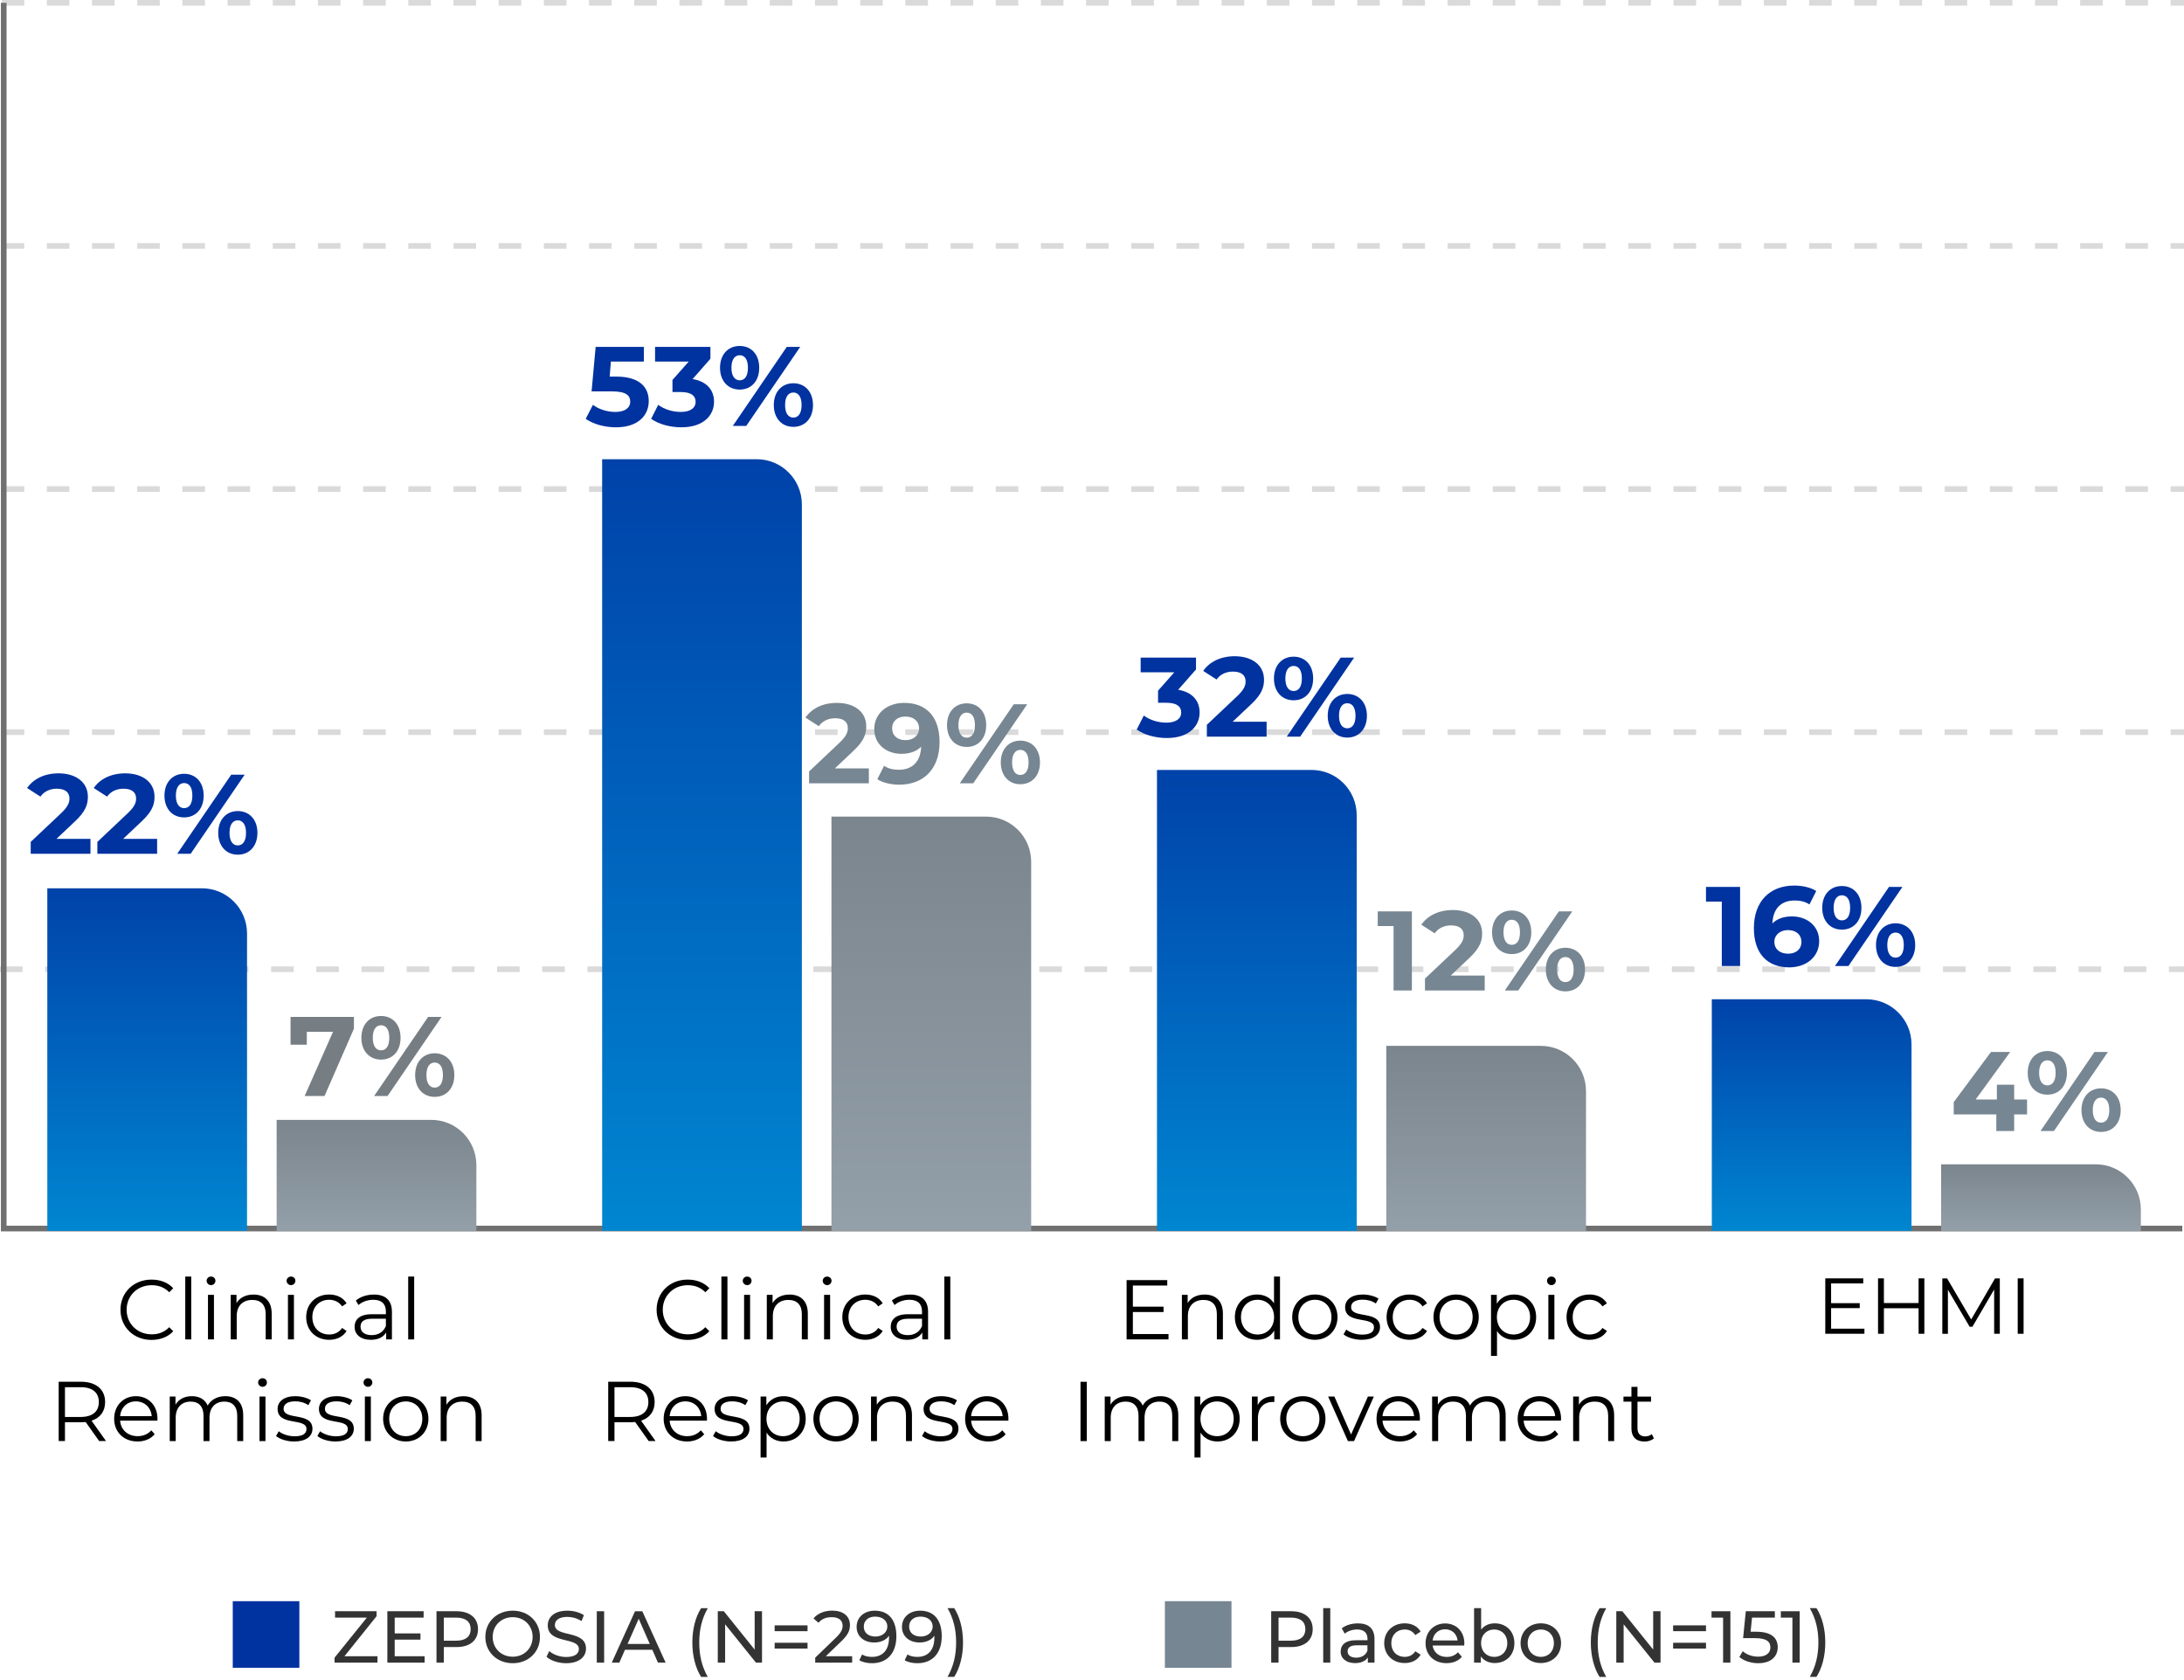 <?xml version="1.0" encoding="iso-8859-1"?>
<!-- Generator: Adobe Illustrator 25.4.1, SVG Export Plug-In . SVG Version: 6.00 Build 0)  -->
<svg version="1.1" id="Layer_1" xmlns="http://www.w3.org/2000/svg" xmlns:xlink="http://www.w3.org/1999/xlink" x="0px" y="0px"
	 viewBox="0 0 386.67 297.35" style="enable-background:new 0 0 386.67 297.35;" xml:space="preserve">
<style type="text/css">
	.st0{opacity:0.255;fill:none;stroke:#707070;stroke-dasharray:4;enable-background:new    ;}
	.st1{fill:none;stroke:#707070;}
	.st2{fill:url(#Rectangle_10790_00000137108877710451602960000015026042251473520003_);}
	.st3{enable-background:new    ;}
	.st4{fill:#0032A0;}
	.st5{fill:url(#Rectangle_10790-2_00000130631461221580687080000008178480647995123642_);}
	.st6{fill:url(#Rectangle_10790-3_00000010275813855176634620000000471242412523135388_);}
	.st7{fill:url(#Rectangle_10790-4_00000127041444429195632940000005844896527052506033_);}
	.st8{fill:url(#Rectangle_10790-5_00000139252714346366717430000001650164015564915356_);}
	.st9{fill:#767E84;}
	.st10{fill:url(#Rectangle_10790-6_00000176721306771650638660000007435943464885994657_);}
	.st11{fill:#768692;}
	.st12{fill:url(#Rectangle_10790-7_00000099648654899305153920000008366141952362037413_);}
	.st13{fill:url(#Rectangle_10790-8_00000051379874453735039830000001906355700946032022_);}
	.st14{fill:#333333;}
</style>
<g id="Group_69682" transform="translate(-174.656 -233.653)">
	<g id="TNFi_Naive_week10_mobile" transform="translate(174.656 234.153)">
		<g id="Group_45933">
			<g id="Chart_BG">
				<line id="Line_168" class="st0" x1="0" y1="171.1" x2="386.67" y2="171.1"/>
				<line id="Line_169" class="st0" x1="0.29" y1="129.12" x2="386.67" y2="129.12"/>
				<line id="Line_170" class="st0" x1="0.29" y1="86.08" x2="386.67" y2="86.08"/>
				<line id="Line_171" class="st0" x1="0.29" y1="43.04" x2="386.67" y2="43.04"/>
				<line id="Line_172" class="st0" x1="0.29" y1="0" x2="386.67" y2="0"/>
				<path id="Path_41111" class="st1" d="M0.66,0v217h385.71"/>
			</g>
			<g id="Thin_Bar_Blue" transform="translate(4.447 131.652)">
				
					<linearGradient id="Rectangle_10790_00000129902396370357252440000001544297874662987444_" gradientUnits="userSpaceOnUse" x1="-748.286" y1="551.418" x2="-748.286" y2="550.167" gradientTransform="matrix(35.363 0 0 -60.65 26483.246 33468.59)">
					<stop  offset="0" style="stop-color:#0042A9"/>
					<stop  offset="1" style="stop-color:#0097DB"/>
				</linearGradient>
				<path id="Rectangle_10790" style="fill:url(#Rectangle_10790_00000129902396370357252440000001544297874662987444_);" d="
					M3.93,25.11h27.36c4.42,0,8,3.58,8,8v52.65l0,0H3.93l0,0V25.11L3.93,25.11z"/>
				<g class="st3">
					<path class="st4" d="M11.57,16.36V19H0.99v-2.1l5.4-5.1c1.24-1.18,1.46-1.9,1.46-2.58c0-1.1-0.76-1.74-2.24-1.74
						c-1.2,0-2.22,0.46-2.9,1.4L0.35,7.36c1.08-1.58,3.04-2.6,5.56-2.6c3.12,0,5.2,1.6,5.2,4.14c0,1.36-0.38,2.6-2.34,4.42
						l-3.22,3.04H11.57z"/>
					<path class="st4" d="M23.37,16.36V19H12.79v-2.1l5.4-5.1c1.24-1.18,1.46-1.9,1.46-2.58c0-1.1-0.76-1.74-2.24-1.74
						c-1.2,0-2.22,0.46-2.9,1.4l-2.36-1.52c1.08-1.58,3.04-2.6,5.56-2.6c3.12,0,5.2,1.6,5.2,4.14c0,1.36-0.38,2.6-2.34,4.42
						l-3.22,3.04H23.37z"/>
					<path class="st4" d="M24.67,8.7c0-2.36,1.44-3.86,3.48-3.86s3.46,1.48,3.46,3.86c0,2.38-1.42,3.86-3.46,3.86
						S24.67,11.06,24.67,8.7z M29.61,8.7c0-1.5-0.58-2.22-1.46-2.22c-0.86,0-1.46,0.74-1.46,2.22c0,1.48,0.6,2.22,1.46,2.22
						C29.03,10.92,29.61,10.2,29.61,8.7z M36.49,5h2.38l-9.56,14h-2.38L36.49,5z M34.19,15.3c0-2.36,1.44-3.86,3.46-3.86
						c2.04,0,3.48,1.5,3.48,3.86c0,2.36-1.44,3.86-3.48,3.86C35.63,19.16,34.19,17.66,34.19,15.3z M39.11,15.3
						c0-1.48-0.58-2.22-1.46-2.22c-0.86,0-1.46,0.72-1.46,2.22c0,1.5,0.6,2.22,1.46,2.22C38.53,17.52,39.11,16.78,39.11,15.3z"/>
				</g>
			</g>
			<g id="Thin_Bar_Blue-2" transform="translate(200.909 110.919)">
				
					<linearGradient id="Rectangle_10790-2_00000034799957061033549060000004197502442151616165_" gradientUnits="userSpaceOnUse" x1="-944.748" y1="573.802" x2="-944.748" y2="572.551" gradientTransform="matrix(35.363 0 0 -81.606 33430.73 46850.566)">
					<stop  offset="0" style="stop-color:#0042A9"/>
					<stop  offset="1" style="stop-color:#0097DB"/>
				</linearGradient>
				<path id="Rectangle_10790-2" style="fill:url(#Rectangle_10790-2_00000034799957061033549060000004197502442151616165_);" d="
					M3.93,24.89h27.36c4.42,0,8,3.58,8,8v73.61l0,0H3.93l0,0V24.89L3.93,24.89z"/>
				<g class="st3">
					<path class="st4" d="M11.48,14.72c0,2.36-1.82,4.52-5.8,4.52c-1.96,0-3.98-0.54-5.34-1.5l1.26-2.48c1.06,0.8,2.54,1.26,4,1.26
						c1.62,0,2.62-0.66,2.62-1.8C8.22,13.66,7.44,13,5.6,13H4.12v-2.14L7,7.6H1.04V5h9.8v2.1l-3.16,3.6
						C10.2,11.1,11.48,12.66,11.48,14.72z"/>
					<path class="st4" d="M23.34,16.36V19H12.76v-2.1l5.4-5.1c1.24-1.18,1.46-1.9,1.46-2.58c0-1.1-0.76-1.74-2.24-1.74
						c-1.2,0-2.22,0.46-2.9,1.4l-2.36-1.52c1.08-1.58,3.04-2.6,5.56-2.6c3.12,0,5.2,1.6,5.2,4.14c0,1.36-0.38,2.6-2.34,4.42
						l-3.22,3.04H23.34z"/>
					<path class="st4" d="M24.64,8.7c0-2.36,1.44-3.86,3.48-3.86c2.04,0,3.46,1.48,3.46,3.86c0,2.38-1.42,3.86-3.46,3.86
						C26.08,12.56,24.64,11.06,24.64,8.7z M29.58,8.7c0-1.5-0.58-2.22-1.46-2.22c-0.86,0-1.46,0.74-1.46,2.22
						c0,1.48,0.6,2.22,1.46,2.22C29,10.92,29.58,10.2,29.58,8.7z M36.46,5h2.38l-9.56,14H26.9L36.46,5z M34.16,15.3
						c0-2.36,1.44-3.86,3.46-3.86c2.04,0,3.48,1.5,3.48,3.86c0,2.36-1.44,3.86-3.48,3.86C35.6,19.16,34.16,17.66,34.16,15.3z
						 M39.08,15.3c0-1.48-0.58-2.22-1.46-2.22c-0.86,0-1.46,0.72-1.46,2.22c0,1.5,0.6,2.22,1.46,2.22
						C38.5,17.52,39.08,16.78,39.08,15.3z"/>
				</g>
			</g>
			<g id="Thin_Bar_Blue-3" transform="translate(301.759 151.521)">
				
					<linearGradient id="Rectangle_10790-3_00000075853993108488168870000005875094246961160848_" gradientUnits="userSpaceOnUse" x1="-1045.598" y1="528.467" x2="-1045.598" y2="527.216" gradientTransform="matrix(35.363 0 0 -41 36994.469 21692.023)">
					<stop  offset="0" style="stop-color:#0042A9"/>
					<stop  offset="1" style="stop-color:#0097DB"/>
				</linearGradient>
				<path id="Rectangle_10790-3" style="fill:url(#Rectangle_10790-3_00000075853993108488168870000005875094246961160848_);" d="
					M1.31,24.89h27.36c4.42,0,8,3.58,8,8v33l0,0H1.31l0,0V24.89L1.31,24.89z"/>
				<g class="st3">
					<path class="st4" d="M6.32,5v14H3.08V7.6h-2.8V5H6.32z"/>
					<path class="st4" d="M20.32,14.58c0,2.86-2.34,4.66-5.3,4.66c-3.86,0-6.26-2.42-6.26-6.94c0-4.84,2.92-7.54,7.14-7.54
						c1.48,0,2.92,0.34,3.9,0.96L18.6,8.1c-0.78-0.52-1.68-0.7-2.62-0.7c-2.34,0-3.84,1.38-3.94,4.06c0.82-0.82,2-1.24,3.46-1.24
						C18.2,10.22,20.32,11.94,20.32,14.58z M17.18,14.74c0-1.28-0.94-2.1-2.38-2.1c-1.42,0-2.42,0.88-2.42,2.1
						c0,1.2,0.9,2.08,2.46,2.08C16.22,16.82,17.18,16.02,17.18,14.74z"/>
					<path class="st4" d="M20.86,8.7c0-2.36,1.44-3.86,3.48-3.86c2.04,0,3.46,1.48,3.46,3.86s-1.42,3.86-3.46,3.86
						C22.3,12.56,20.86,11.06,20.86,8.7z M25.8,8.7c0-1.5-0.58-2.22-1.46-2.22c-0.86,0-1.46,0.74-1.46,2.22s0.6,2.22,1.46,2.22
						C25.22,10.92,25.8,10.2,25.8,8.7z M32.68,5h2.38L25.5,19h-2.38L32.68,5z M30.38,15.3c0-2.36,1.44-3.86,3.46-3.86
						c2.04,0,3.48,1.5,3.48,3.86s-1.44,3.86-3.48,3.86C31.82,19.16,30.38,17.66,30.38,15.3z M35.3,15.3c0-1.48-0.58-2.22-1.46-2.22
						c-0.86,0-1.46,0.72-1.46,2.22s0.6,2.22,1.46,2.22C34.72,17.52,35.3,16.78,35.3,15.3z"/>
				</g>
			</g>
			<g id="Thin_Bar_Blue-4" transform="translate(103.988 55.91)">
				
					<linearGradient id="Rectangle_10790-4_00000059993469487448681400000013587937767669025161_" gradientUnits="userSpaceOnUse" x1="-847.827" y1="630.735" x2="-847.827" y2="629.484" gradientTransform="matrix(35.363 0 0 -136.615 30002.004 86192.789)">
					<stop  offset="0" style="stop-color:#0042A9"/>
					<stop  offset="1" style="stop-color:#0097DB"/>
				</linearGradient>
				<path id="Rectangle_10790-4" style="fill:url(#Rectangle_10790-4_00000059993469487448681400000013587937767669025161_);" d="
					M2.62,24.89h27.36c4.42,0,8,3.58,8,8V161.5l0,0H2.62l0,0V24.89L2.62,24.89z"/>
				<g class="st3">
					<path class="st4" d="M10.87,14.6c0,2.48-1.82,4.64-5.82,4.64c-1.94,0-3.98-0.54-5.34-1.5l1.28-2.48
						c1.06,0.8,2.52,1.26,3.98,1.26c1.62,0,2.62-0.68,2.62-1.82c0-1.1-0.72-1.82-3.26-1.82H0.75L1.47,5h8.54v2.6H4.17l-0.22,2.66
						h1.14C9.23,10.26,10.87,12.12,10.87,14.6z"/>
					<path class="st4" d="M22.43,14.72c0,2.36-1.82,4.52-5.8,4.52c-1.96,0-3.98-0.54-5.34-1.5l1.26-2.48c1.06,0.8,2.54,1.26,4,1.26
						c1.62,0,2.62-0.66,2.62-1.8c0-1.06-0.78-1.72-2.62-1.72h-1.48v-2.14l2.88-3.26h-5.96V5h9.8v2.1l-3.16,3.6
						C21.15,11.1,22.43,12.66,22.43,14.72z"/>
					<path class="st4" d="M23.49,8.7c0-2.36,1.44-3.86,3.48-3.86s3.46,1.48,3.46,3.86c0,2.38-1.42,3.86-3.46,3.86
						S23.49,11.06,23.49,8.7z M28.43,8.7c0-1.5-0.58-2.22-1.46-2.22c-0.86,0-1.46,0.74-1.46,2.22c0,1.48,0.6,2.22,1.46,2.22
						C27.85,10.92,28.43,10.2,28.43,8.7z M35.31,5h2.38l-9.56,14h-2.38L35.31,5z M33.01,15.3c0-2.36,1.44-3.86,3.46-3.86
						c2.04,0,3.48,1.5,3.48,3.86c0,2.36-1.44,3.86-3.48,3.86C34.45,19.16,33.01,17.66,33.01,15.3z M37.93,15.3
						c0-1.48-0.58-2.22-1.46-2.22c-0.86,0-1.46,0.72-1.46,2.22c0,1.5,0.6,2.22,1.46,2.22C37.35,17.52,37.93,16.78,37.93,15.3z"/>
				</g>
			</g>
			<g id="Thin_Gray_Blue" transform="translate(48.979 174.531)">
				
					<linearGradient id="Rectangle_10790-5_00000152959530735806329180000013930600385739411847_" gradientUnits="userSpaceOnUse" x1="-792.818" y1="495.118" x2="-792.818" y2="494.118" gradientTransform="matrix(35.363 0 0 -19.646 28054.102 9750.314)">
					<stop  offset="0" style="stop-color:#7B858D"/>
					<stop  offset="1" style="stop-color:#939FA9"/>
				</linearGradient>
				<path id="Rectangle_10790-5" style="fill:url(#Rectangle_10790-5_00000152959530735806329180000013930600385739411847_);" d="
					M0,23.23h27.36c4.42,0,8,3.58,8,8v11.65l0,0H0l0,0V23.23L0,23.23z"/>
				<g class="st3">
					<path class="st9" d="M13.68,5v2.1L8.48,19H4.96L9.98,7.64H5.34v2.28H2.46V5H13.68z"/>
					<path class="st9" d="M15,8.7c0-2.36,1.44-3.86,3.48-3.86s3.46,1.48,3.46,3.86c0,2.38-1.42,3.86-3.46,3.86S15,11.06,15,8.7z
						 M19.94,8.7c0-1.5-0.58-2.22-1.46-2.22c-0.86,0-1.46,0.74-1.46,2.22c0,1.48,0.6,2.22,1.46,2.22
						C19.36,10.92,19.94,10.2,19.94,8.7z M26.82,5h2.38l-9.56,14h-2.38L26.82,5z M24.52,15.3c0-2.36,1.44-3.86,3.46-3.86
						c2.04,0,3.48,1.5,3.48,3.86c0,2.36-1.44,3.86-3.48,3.86C25.96,19.16,24.52,17.66,24.52,15.3z M29.44,15.3
						c0-1.48-0.58-2.22-1.46-2.22c-0.86,0-1.46,0.72-1.46,2.22c0,1.5,0.6,2.22,1.46,2.22C28.86,17.52,29.44,16.78,29.44,15.3z"/>
				</g>
			</g>
			<g id="Thin_Gray_Blue-2" transform="translate(243.476 155.852)">
				
					<linearGradient id="Rectangle_10790-6_00000127026259763337124970000003742375453519860362_" gradientUnits="userSpaceOnUse" x1="-987.315" y1="521.737" x2="-987.315" y2="520.737" gradientTransform="matrix(35.363 0 0 -32.744 34934.062 17112.584)">
					<stop  offset="0" style="stop-color:#7B858D"/>
					<stop  offset="1" style="stop-color:#939FA9"/>
				</linearGradient>
				<path id="Rectangle_10790-6" style="fill:url(#Rectangle_10790-6_00000127026259763337124970000003742375453519860362_);" d="
					M1.96,28.81h27.36c4.42,0,8,3.58,8,8v24.74l0,0H1.96l0,0V28.81L1.96,28.81z"/>
				<g class="st3">
					<path class="st11" d="M6.49,5v14H3.25V7.6h-2.8V5H6.49z"/>
					<path class="st11" d="M19.39,16.36V19H8.81v-2.1l5.4-5.1c1.24-1.18,1.46-1.9,1.46-2.58c0-1.1-0.76-1.74-2.24-1.74
						c-1.2,0-2.22,0.46-2.9,1.4L8.17,7.36c1.08-1.58,3.04-2.6,5.56-2.6c3.12,0,5.2,1.6,5.2,4.14c0,1.36-0.38,2.6-2.34,4.42
						l-3.22,3.04H19.39z"/>
					<path class="st11" d="M20.69,8.7c0-2.36,1.44-3.86,3.48-3.86c2.04,0,3.46,1.48,3.46,3.86c0,2.38-1.42,3.86-3.46,3.86
						C22.13,12.56,20.69,11.06,20.69,8.7z M25.63,8.7c0-1.5-0.58-2.22-1.46-2.22c-0.86,0-1.46,0.74-1.46,2.22
						c0,1.48,0.6,2.22,1.46,2.22C25.05,10.92,25.63,10.2,25.63,8.7z M32.51,5h2.38l-9.56,14h-2.38L32.51,5z M30.21,15.3
						c0-2.36,1.44-3.86,3.46-3.86c2.04,0,3.48,1.5,3.48,3.86c0,2.36-1.44,3.86-3.48,3.86C31.65,19.16,30.21,17.66,30.21,15.3z
						 M35.13,15.3c0-1.48-0.58-2.22-1.46-2.22c-0.86,0-1.46,0.72-1.46,2.22c0,1.5,0.6,2.22,1.46,2.22
						C34.55,17.52,35.13,16.78,35.13,15.3z"/>
				</g>
			</g>
			<g id="Thin_Gray_Blue-3" transform="translate(343.671 180.737)">
				
					<linearGradient id="Rectangle_10790-7_00000068649099121922609760000003871770510724183432_" gradientUnits="userSpaceOnUse" x1="-1087.51" y1="475.678" x2="-1087.51" y2="474.678" gradientTransform="matrix(35.363 0 0 -11.788 38475.293 5632.183)">
					<stop  offset="0" style="stop-color:#7B858D"/>
					<stop  offset="1" style="stop-color:#939FA9"/>
				</linearGradient>
				<path id="Rectangle_10790-7" style="fill:url(#Rectangle_10790-7_00000068649099121922609760000003871770510724183432_);" d="
					M0,24.89h27.36c4.42,0,8,3.58,8,8v3.79l0,0H0l0,0V24.89L0,24.89z"/>
				<g class="st3">
					<path class="st11" d="M15.21,16.06h-2.28V19H9.77v-2.94H2.23v-2.18L8.83,5h3.4l-6.12,8.42h3.76V10.8h3.06v2.62h2.28V16.06z"/>
					<path class="st11" d="M15.33,8.7c0-2.36,1.44-3.86,3.48-3.86c2.04,0,3.46,1.48,3.46,3.86c0,2.38-1.42,3.86-3.46,3.86
						C16.77,12.56,15.33,11.06,15.33,8.7z M20.27,8.7c0-1.5-0.58-2.22-1.46-2.22c-0.86,0-1.46,0.74-1.46,2.22
						c0,1.48,0.6,2.22,1.46,2.22C19.69,10.92,20.27,10.2,20.27,8.7z M27.15,5h2.38l-9.56,14h-2.38L27.15,5z M24.85,15.3
						c0-2.36,1.44-3.86,3.46-3.86c2.04,0,3.48,1.5,3.48,3.86c0,2.36-1.44,3.86-3.48,3.86C26.29,19.16,24.85,17.66,24.85,15.3z
						 M29.77,15.3c0-1.48-0.58-2.22-1.46-2.22c-0.86,0-1.46,0.72-1.46,2.22c0,1.5,0.6,2.22,1.46,2.22
						C29.19,17.52,29.77,16.78,29.77,15.3z"/>
				</g>
			</g>
			<g id="Thin_Gray_Blue-4" transform="translate(142.625 119.179)">
				
					<linearGradient id="Rectangle_10790-8_00000018940071434616304220000002559446125671643016_" gradientUnits="userSpaceOnUse" x1="-886.464" y1="565.004" x2="-886.464" y2="564.004" gradientTransform="matrix(35.363 0 0 -73.346 31370.289 41465.648)">
					<stop  offset="0" style="stop-color:#7B858D"/>
					<stop  offset="1" style="stop-color:#939FA9"/>
				</linearGradient>
				<path id="Rectangle_10790-8" style="fill:url(#Rectangle_10790-8_00000018940071434616304220000002559446125671643016_);" d="
					M4.58,24.89h27.36c4.42,0,8,3.58,8,8v65.35l0,0H4.58l0,0V24.89L4.58,24.89z"/>
				<g class="st3">
					<path class="st11" d="M11.2,16.36V19H0.62v-2.1l5.4-5.1c1.24-1.18,1.46-1.9,1.46-2.58c0-1.1-0.76-1.74-2.24-1.74
						c-1.2,0-2.22,0.46-2.9,1.4l-2.36-1.52c1.08-1.58,3.04-2.6,5.56-2.6c3.12,0,5.2,1.6,5.2,4.14c0,1.36-0.38,2.6-2.34,4.42
						l-3.22,3.04H11.2z"/>
					<path class="st11" d="M23.72,11.7c0,4.84-2.9,7.54-7.14,7.54c-1.48,0-2.9-0.34-3.88-0.96l1.2-2.38c0.76,0.52,1.66,0.7,2.62,0.7
						c2.32,0,3.84-1.38,3.94-4.08c-0.82,0.82-2.02,1.26-3.48,1.26c-2.7,0-4.82-1.72-4.82-4.36c0-2.86,2.34-4.66,5.3-4.66
						C21.34,4.76,23.72,7.18,23.72,11.7z M20.1,9.26c0-1.2-0.9-2.08-2.44-2.08c-1.38,0-2.34,0.8-2.34,2.08s0.94,2.1,2.38,2.1
						C19.12,11.36,20.1,10.48,20.1,9.26z"/>
					<path class="st11" d="M25.04,8.7c0-2.36,1.44-3.86,3.48-3.86s3.46,1.48,3.46,3.86c0,2.38-1.42,3.86-3.46,3.86
						S25.04,11.06,25.04,8.7z M29.98,8.7c0-1.5-0.58-2.22-1.46-2.22c-0.86,0-1.46,0.74-1.46,2.22c0,1.48,0.6,2.22,1.46,2.22
						C29.4,10.92,29.98,10.2,29.98,8.7z M36.86,5h2.38l-9.56,14H27.3L36.86,5z M34.56,15.3c0-2.36,1.44-3.86,3.46-3.86
						c2.04,0,3.48,1.5,3.48,3.86c0,2.36-1.44,3.86-3.48,3.86C36,19.16,34.56,17.66,34.56,15.3z M39.48,15.3
						c0-1.48-0.58-2.22-1.46-2.22c-0.86,0-1.46,0.72-1.46,2.22c0,1.5,0.6,2.22,1.46,2.22C38.9,17.52,39.48,16.78,39.48,15.3z"/>
				</g>
			</g>
		</g>
		<g class="st3">
			<path d="M116.25,231.38c0-3.07,2.34-5.34,5.5-5.34c1.53,0,2.91,0.51,3.84,1.53l-0.71,0.71c-0.86-0.87-1.91-1.25-3.1-1.25
				c-2.54,0-4.44,1.86-4.44,4.35c0,2.49,1.91,4.35,4.44,4.35c1.2,0,2.25-0.38,3.1-1.26l0.71,0.71c-0.93,1.02-2.31,1.54-3.86,1.54
				C118.59,236.72,116.25,234.45,116.25,231.38z"/>
			<path d="M127.72,225.5h1.07v11.13h-1.07V225.5z"/>
			<path d="M131.5,226.25c0-0.4,0.34-0.75,0.78-0.75c0.43,0,0.78,0.33,0.78,0.74c0,0.43-0.33,0.78-0.78,0.78
				C131.85,227.01,131.5,226.67,131.5,226.25z M131.74,228.74h1.06v7.89h-1.06V228.74z"/>
			<path d="M143.02,232.05v4.58h-1.06v-4.47c0-1.67-0.87-2.52-2.37-2.52c-1.7,0-2.76,1.05-2.76,2.85v4.14h-1.07v-7.89h1.02v1.46
				c0.57-0.96,1.63-1.51,3-1.51C141.7,228.68,143.02,229.79,143.02,232.05z"/>
			<path d="M145.66,226.25c0-0.4,0.34-0.75,0.78-0.75c0.44,0,0.78,0.33,0.78,0.74c0,0.43-0.33,0.78-0.78,0.78
				C146.01,227.01,145.66,226.67,145.66,226.25z M145.9,228.74h1.07v7.89h-1.07V228.74z"/>
			<path d="M149.13,232.68c0-2.35,1.71-4,4.06-4c1.33,0,2.46,0.52,3.09,1.56l-0.79,0.54c-0.54-0.79-1.38-1.17-2.29-1.17
				c-1.72,0-2.98,1.23-2.98,3.07c0,1.86,1.26,3.08,2.98,3.08c0.92,0,1.75-0.36,2.29-1.16l0.79,0.54c-0.63,1.02-1.75,1.56-3.09,1.56
				C150.84,236.7,149.13,235.04,149.13,232.68z"/>
			<path d="M164.31,231.74v4.89h-1.02v-1.23c-0.48,0.81-1.41,1.3-2.71,1.3c-1.79,0-2.88-0.93-2.88-2.29c0-1.21,0.78-2.24,3.04-2.24
				h2.5v-0.48c0-1.35-0.76-2.08-2.24-2.08c-1.02,0-1.98,0.36-2.62,0.93l-0.48-0.79c0.79-0.67,1.96-1.06,3.21-1.06
				C163.15,228.68,164.31,229.7,164.31,231.74z M163.24,234.26v-1.29h-2.47c-1.53,0-2.03,0.6-2.03,1.41c0,0.92,0.74,1.49,2,1.49
				C161.94,235.86,162.82,235.29,163.24,234.26z"/>
			<path d="M167.19,225.5h1.06v11.13h-1.06V225.5z"/>
		</g>
		<g class="st3">
			<path d="M114.85,254.63l-2.4-3.38c-0.27,0.03-0.54,0.04-0.84,0.04h-2.82v3.33h-1.11v-10.5h3.93c2.67,0,4.29,1.35,4.29,3.6
				c0,1.65-0.87,2.8-2.4,3.3l2.56,3.6H114.85z M114.79,247.73c0-1.68-1.11-2.64-3.21-2.64h-2.79v5.27h2.79
				C113.68,250.35,114.79,249.38,114.79,247.73z"/>
			<path d="M125.16,251.01h-6.6c0.12,1.65,1.38,2.75,3.1,2.75c0.96,0,1.81-0.34,2.42-1.04l0.6,0.69c-0.7,0.84-1.8,1.29-3.04,1.29
				c-2.46,0-4.14-1.68-4.14-4.02c0-2.34,1.63-4,3.85-4c2.22,0,3.82,1.63,3.82,4C125.17,250.77,125.16,250.89,125.16,251.01z
				 M118.56,250.22h5.59c-0.13-1.54-1.26-2.62-2.8-2.62C119.82,247.59,118.69,248.67,118.56,250.22z"/>
			<path d="M126.24,253.73l0.48-0.84c0.63,0.5,1.69,0.89,2.8,0.89c1.5,0,2.11-0.51,2.11-1.29c0-2.06-5.11-0.44-5.11-3.56
				c0-1.29,1.11-2.25,3.12-2.25c1.02,0,2.13,0.28,2.79,0.73l-0.47,0.86c-0.69-0.48-1.51-0.68-2.32-0.68c-1.42,0-2.06,0.56-2.06,1.31
				c0,2.13,5.11,0.52,5.11,3.55c0,1.37-1.2,2.25-3.25,2.25C128.14,254.7,126.88,254.28,126.24,253.73z"/>
			<path d="M142.65,250.68c0,2.4-1.68,4.02-3.93,4.02c-1.26,0-2.34-0.54-3-1.56v4.4h-1.06v-10.8h1.02v1.56
				c0.65-1.05,1.74-1.62,3.04-1.62C140.97,246.68,142.65,248.3,142.65,250.68z M141.58,250.68c0-1.83-1.27-3.07-2.94-3.07
				c-1.68,0-2.94,1.25-2.94,3.07c0,1.85,1.26,3.08,2.94,3.08C140.31,253.76,141.58,252.53,141.58,250.68z"/>
			<path d="M144.01,250.68c0-2.34,1.71-4,4.02-4c2.31,0,4,1.66,4,4c0,2.34-1.7,4.02-4,4.02
				C145.72,254.7,144.01,253.02,144.01,250.68z M150.96,250.68c0-1.84-1.25-3.07-2.92-3.07c-1.68,0-2.94,1.23-2.94,3.07
				c0,1.85,1.26,3.08,2.94,3.08C149.71,253.76,150.96,252.53,150.96,250.68z"/>
			<path d="M161.46,250.05v4.58h-1.06v-4.47c0-1.67-0.87-2.52-2.37-2.52c-1.69,0-2.76,1.05-2.76,2.85v4.14h-1.06v-7.89h1.02v1.46
				c0.57-0.96,1.63-1.51,3-1.51C160.14,246.68,161.46,247.79,161.46,250.05z"/>
			<path d="M163.24,253.73l0.48-0.84c0.63,0.5,1.69,0.89,2.8,0.89c1.5,0,2.11-0.51,2.11-1.29c0-2.06-5.11-0.44-5.11-3.56
				c0-1.29,1.11-2.25,3.12-2.25c1.02,0,2.13,0.28,2.79,0.73l-0.47,0.86c-0.69-0.48-1.51-0.68-2.32-0.68c-1.42,0-2.06,0.56-2.06,1.31
				c0,2.13,5.11,0.52,5.11,3.55c0,1.37-1.2,2.25-3.25,2.25C165.15,254.7,163.89,254.28,163.24,253.73z"/>
			<path d="M178.53,251.01h-6.6c0.12,1.65,1.38,2.75,3.1,2.75c0.96,0,1.81-0.34,2.42-1.04l0.6,0.69c-0.7,0.84-1.8,1.29-3.04,1.29
				c-2.46,0-4.14-1.68-4.14-4.02c0-2.34,1.63-4,3.85-4c2.22,0,3.82,1.63,3.82,4C178.54,250.77,178.53,250.89,178.53,251.01z
				 M171.93,250.22h5.59c-0.13-1.54-1.26-2.62-2.8-2.62C173.19,247.59,172.06,248.67,171.93,250.22z"/>
		</g>
		<g class="st3">
			<path d="M206.88,235.67v0.96h-7.42v-10.5h7.2v0.96h-6.09v3.74H206v0.95h-5.43v3.9H206.88z"/>
			<path d="M216.51,232.05v4.58h-1.07v-4.47c0-1.67-0.87-2.52-2.37-2.52c-1.69,0-2.76,1.05-2.76,2.85v4.14h-1.06v-7.89h1.02v1.46
				c0.57-0.96,1.63-1.51,3-1.51C215.19,228.68,216.51,229.79,216.51,232.05z"/>
			<path d="M226.62,225.5v11.13h-1.02v-1.56c-0.64,1.06-1.74,1.63-3.04,1.63c-2.25,0-3.93-1.63-3.93-4.02c0-2.38,1.68-4,3.93-4
				c1.26,0,2.34,0.54,3,1.56v-4.74H226.62z M225.57,232.68c0-1.84-1.26-3.07-2.92-3.07c-1.68,0-2.94,1.23-2.94,3.07
				c0,1.85,1.26,3.08,2.94,3.08C224.31,235.76,225.57,234.53,225.57,232.68z"/>
			<path d="M228.78,232.68c0-2.34,1.71-4,4.02-4c2.31,0,4,1.66,4,4c0,2.34-1.7,4.02-4,4.02
				C230.49,236.7,228.78,235.02,228.78,232.68z M235.73,232.68c0-1.84-1.25-3.07-2.92-3.07c-1.68,0-2.94,1.23-2.94,3.07
				c0,1.85,1.26,3.08,2.94,3.08C234.48,235.76,235.73,234.53,235.73,232.68z"/>
			<path d="M237.87,235.73l0.48-0.84c0.63,0.5,1.69,0.89,2.8,0.89c1.5,0,2.11-0.51,2.11-1.29c0-2.06-5.11-0.44-5.11-3.56
				c0-1.29,1.11-2.25,3.12-2.25c1.02,0,2.13,0.28,2.79,0.73l-0.47,0.86c-0.69-0.48-1.51-0.68-2.32-0.68c-1.42,0-2.06,0.56-2.06,1.31
				c0,2.13,5.12,0.52,5.12,3.55c0,1.37-1.2,2.25-3.25,2.25C239.78,236.7,238.52,236.28,237.87,235.73z"/>
			<path d="M245.49,232.68c0-2.35,1.71-4,4.07-4c1.33,0,2.46,0.52,3.09,1.56l-0.79,0.54c-0.54-0.79-1.38-1.17-2.29-1.17
				c-1.73,0-2.99,1.23-2.99,3.07c0,1.86,1.26,3.08,2.99,3.08c0.92,0,1.75-0.36,2.29-1.16l0.79,0.54c-0.63,1.02-1.75,1.56-3.09,1.56
				C247.2,236.7,245.49,235.04,245.49,232.68z"/>
			<path d="M253.79,232.68c0-2.34,1.71-4,4.02-4c2.31,0,4,1.66,4,4c0,2.34-1.7,4.02-4,4.02C255.5,236.7,253.79,235.02,253.79,232.68
				z M260.73,232.68c0-1.84-1.25-3.07-2.92-3.07c-1.68,0-2.94,1.23-2.94,3.07c0,1.85,1.26,3.08,2.94,3.08
				C259.49,235.76,260.73,234.53,260.73,232.68z"/>
			<path d="M271.97,232.68c0,2.4-1.68,4.02-3.93,4.02c-1.26,0-2.34-0.54-3-1.56v4.4h-1.06v-10.8h1.02v1.56
				c0.65-1.05,1.74-1.62,3.04-1.62C270.29,228.68,271.97,230.3,271.97,232.68z M270.9,232.68c0-1.83-1.28-3.07-2.94-3.07
				c-1.68,0-2.94,1.25-2.94,3.07c0,1.85,1.26,3.08,2.94,3.08C269.63,235.76,270.9,234.53,270.9,232.68z"/>
			<path d="M273.89,226.25c0-0.4,0.34-0.75,0.78-0.75c0.44,0,0.78,0.33,0.78,0.74c0,0.43-0.33,0.78-0.78,0.78
				C274.23,227.01,273.89,226.67,273.89,226.25z M274.13,228.74h1.07v7.89h-1.07V228.74z"/>
			<path d="M277.35,232.68c0-2.35,1.71-4,4.06-4c1.33,0,2.46,0.52,3.09,1.56l-0.79,0.54c-0.54-0.79-1.38-1.17-2.29-1.17
				c-1.72,0-2.98,1.23-2.98,3.07c0,1.86,1.26,3.08,2.98,3.08c0.92,0,1.75-0.36,2.29-1.16l0.79,0.54c-0.63,1.02-1.75,1.56-3.09,1.56
				C279.06,236.7,277.35,235.04,277.35,232.68z"/>
		</g>
		<g class="st3">
			<path d="M191.3,244.13h1.11v10.5h-1.11V244.13z"/>
			<path d="M208.61,250.05v4.58h-1.07v-4.47c0-1.67-0.84-2.52-2.26-2.52c-1.62,0-2.64,1.05-2.64,2.85v4.14h-1.07v-4.47
				c0-1.67-0.84-2.52-2.28-2.52c-1.61,0-2.64,1.05-2.64,2.85v4.14h-1.06v-7.89h1.02v1.44c0.56-0.94,1.58-1.5,2.9-1.5
				c1.3,0,2.32,0.55,2.8,1.66c0.57-1.02,1.69-1.66,3.12-1.66C207.35,246.68,208.61,247.79,208.61,250.05z"/>
			<path d="M219.48,250.68c0,2.4-1.68,4.02-3.93,4.02c-1.26,0-2.34-0.54-3-1.56v4.4h-1.07v-10.8h1.02v1.56
				c0.64-1.05,1.74-1.62,3.04-1.62C217.8,246.68,219.48,248.3,219.48,250.68z M218.42,250.68c0-1.83-1.27-3.07-2.94-3.07
				c-1.68,0-2.94,1.25-2.94,3.07c0,1.85,1.26,3.08,2.94,3.08C217.14,253.76,218.42,252.53,218.42,250.68z"/>
			<path d="M225.62,246.68v1.03c-0.09,0-0.18-0.01-0.25-0.01c-1.65,0-2.66,1.05-2.66,2.91v4.02h-1.06v-7.89h1.02v1.54
				C223.16,247.23,224.16,246.68,225.62,246.68z"/>
			<path d="M226.65,250.68c0-2.34,1.71-4,4.02-4c2.31,0,4,1.66,4,4c0,2.34-1.7,4.02-4,4.02
				C228.36,254.7,226.65,253.02,226.65,250.68z M233.6,250.68c0-1.84-1.25-3.07-2.92-3.07c-1.68,0-2.94,1.23-2.94,3.07
				c0,1.85,1.26,3.08,2.94,3.08C232.35,253.76,233.6,252.53,233.6,250.68z"/>
			<path d="M243.24,246.74l-3.51,7.89h-1.09l-3.5-7.89h1.11l2.95,6.72l2.99-6.72H243.24z"/>
			<path d="M251.37,251.01h-6.6c0.12,1.65,1.38,2.75,3.1,2.75c0.96,0,1.82-0.34,2.42-1.04l0.6,0.69c-0.7,0.84-1.8,1.29-3.04,1.29
				c-2.46,0-4.14-1.68-4.14-4.02c0-2.34,1.63-4,3.86-4c2.22,0,3.82,1.63,3.82,4C251.39,250.77,251.37,250.89,251.37,251.01z
				 M244.77,250.22h5.59c-0.13-1.54-1.26-2.62-2.8-2.62C246.03,247.59,244.91,248.67,244.77,250.22z"/>
			<path d="M266.57,250.05v4.58h-1.06v-4.47c0-1.67-0.84-2.52-2.27-2.52c-1.62,0-2.64,1.05-2.64,2.85v4.14h-1.06v-4.47
				c0-1.67-0.84-2.52-2.28-2.52c-1.6,0-2.64,1.05-2.64,2.85v4.14h-1.07v-7.89h1.02v1.44c0.55-0.94,1.57-1.5,2.89-1.5
				c1.3,0,2.33,0.55,2.8,1.66c0.57-1.02,1.7-1.66,3.12-1.66C265.31,246.68,266.57,247.79,266.57,250.05z"/>
			<path d="M276.35,251.01h-6.6c0.12,1.65,1.38,2.75,3.11,2.75c0.96,0,1.81-0.34,2.42-1.04l0.6,0.69c-0.71,0.84-1.8,1.29-3.04,1.29
				c-2.46,0-4.14-1.68-4.14-4.02c0-2.34,1.63-4,3.85-4s3.83,1.63,3.83,4C276.36,250.77,276.35,250.89,276.35,251.01z M269.75,250.22
				h5.59c-0.13-1.54-1.26-2.62-2.8-2.62C271.01,247.59,269.88,248.67,269.75,250.22z"/>
			<path d="M285.78,250.05v4.58h-1.06v-4.47c0-1.67-0.87-2.52-2.37-2.52c-1.7,0-2.76,1.05-2.76,2.85v4.14h-1.07v-7.89h1.02v1.46
				c0.57-0.96,1.63-1.51,3-1.51C284.46,246.68,285.78,247.79,285.78,250.05z"/>
			<path d="M292.82,254.15c-0.42,0.38-1.05,0.56-1.67,0.56c-1.48,0-2.31-0.84-2.31-2.29v-4.77h-1.41v-0.9h1.41v-1.72h1.07v1.72h2.4
				v0.9h-2.4v4.71c0,0.93,0.48,1.44,1.36,1.44c0.44,0,0.87-0.13,1.17-0.41L292.82,254.15z"/>
		</g>
		<g class="st3">
			<path d="M330.09,234.73v0.9h-6.93v-9.81h6.72v0.9h-5.69v3.49h5.07v0.88h-5.07v3.64H330.09z"/>
			<path d="M340.7,225.82v9.81h-1.02v-4.52h-6.14v4.52h-1.04v-9.81h1.04v4.37h6.14v-4.37H340.7z"/>
			<path d="M354.06,225.82v9.81h-1v-7.84l-3.85,6.6h-0.49l-3.85-6.55v7.8h-0.99v-9.81h0.85l4.26,7.27l4.22-7.27H354.06z"/>
			<path d="M357.23,225.82h1.04v9.81h-1.04V225.82z"/>
		</g>
		<g class="st3">
			<path d="M21.33,231.38c0-3.07,2.34-5.34,5.5-5.34c1.53,0,2.91,0.51,3.84,1.53l-0.71,0.71c-0.85-0.87-1.9-1.25-3.1-1.25
				c-2.54,0-4.44,1.86-4.44,4.35c0,2.49,1.9,4.35,4.44,4.35c1.2,0,2.25-0.38,3.1-1.26l0.71,0.71c-0.93,1.02-2.31,1.54-3.85,1.54
				C23.67,236.72,21.33,234.45,21.33,231.38z"/>
			<path d="M32.8,225.5h1.06v11.13H32.8V225.5z"/>
			<path d="M36.58,226.25c0-0.4,0.34-0.75,0.78-0.75s0.78,0.33,0.78,0.74c0,0.43-0.33,0.78-0.78,0.78
				C36.93,227.01,36.58,226.67,36.58,226.25z M36.82,228.74h1.06v7.89h-1.06V228.74z"/>
			<path d="M48.1,232.05v4.58h-1.06v-4.47c0-1.67-0.87-2.52-2.37-2.52c-1.69,0-2.76,1.05-2.76,2.85v4.14h-1.06v-7.89h1.02v1.46
				c0.57-0.96,1.63-1.51,3-1.51C46.78,228.68,48.1,229.79,48.1,232.05z"/>
			<path d="M50.74,226.25c0-0.4,0.34-0.75,0.78-0.75s0.78,0.33,0.78,0.74c0,0.43-0.33,0.78-0.78,0.78
				C51.09,227.01,50.74,226.67,50.74,226.25z M50.98,228.74h1.06v7.89h-1.06V228.74z"/>
			<path d="M54.21,232.68c0-2.35,1.71-4,4.06-4c1.33,0,2.46,0.52,3.09,1.56l-0.79,0.54c-0.54-0.79-1.38-1.17-2.29-1.17
				c-1.73,0-2.98,1.23-2.98,3.07c0,1.86,1.26,3.08,2.98,3.08c0.92,0,1.75-0.36,2.29-1.16l0.79,0.54c-0.63,1.02-1.75,1.56-3.09,1.56
				C55.92,236.7,54.21,235.04,54.21,232.68z"/>
			<path d="M69.39,231.74v4.89h-1.02v-1.23c-0.48,0.81-1.41,1.3-2.71,1.3c-1.79,0-2.88-0.93-2.88-2.29c0-1.21,0.78-2.24,3.04-2.24
				h2.5v-0.48c0-1.35-0.76-2.08-2.23-2.08c-1.02,0-1.98,0.36-2.62,0.93l-0.48-0.79c0.79-0.67,1.96-1.06,3.21-1.06
				C68.23,228.68,69.39,229.7,69.39,231.74z M68.32,234.26v-1.29h-2.47c-1.53,0-2.02,0.6-2.02,1.41c0,0.92,0.73,1.49,1.99,1.49
				C67.02,235.86,67.9,235.29,68.32,234.26z"/>
			<path d="M72.27,225.5h1.06v11.13h-1.06V225.5z"/>
		</g>
		<g class="st3">
			<path d="M17.56,254.63l-2.4-3.38c-0.27,0.03-0.54,0.04-0.84,0.04H11.5v3.33h-1.11v-10.5h3.93c2.67,0,4.29,1.35,4.29,3.6
				c0,1.65-0.87,2.8-2.4,3.3l2.56,3.6H17.56z M17.5,247.73c0-1.68-1.11-2.64-3.21-2.64H11.5v5.27h2.79
				C16.39,250.35,17.5,249.38,17.5,247.73z"/>
			<path d="M27.87,251.01h-6.6c0.12,1.65,1.38,2.75,3.1,2.75c0.96,0,1.81-0.34,2.42-1.04l0.6,0.69c-0.7,0.84-1.8,1.29-3.04,1.29
				c-2.46,0-4.14-1.68-4.14-4.02c0-2.34,1.63-4,3.85-4c2.22,0,3.82,1.63,3.82,4C27.88,250.77,27.87,250.89,27.87,251.01z
				 M21.27,250.22h5.59c-0.13-1.54-1.26-2.62-2.8-2.62C22.53,247.59,21.4,248.67,21.27,250.22z"/>
			<path d="M43.06,250.05v4.58H42v-4.47c0-1.67-0.84-2.52-2.27-2.52c-1.62,0-2.64,1.05-2.64,2.85v4.14h-1.06v-4.47
				c0-1.67-0.84-2.52-2.28-2.52c-1.6,0-2.64,1.05-2.64,2.85v4.14h-1.06v-7.89h1.02v1.44c0.56-0.94,1.57-1.5,2.9-1.5
				c1.3,0,2.32,0.55,2.8,1.66c0.57-1.02,1.69-1.66,3.12-1.66C41.8,246.68,43.06,247.79,43.06,250.05z"/>
			<path d="M45.7,244.25c0-0.4,0.34-0.75,0.78-0.75s0.78,0.33,0.78,0.74c0,0.43-0.33,0.78-0.78,0.78
				C46.05,245.01,45.7,244.67,45.7,244.25z M45.94,246.74h1.06v7.89h-1.06V246.74z"/>
			<path d="M48.87,253.73l0.48-0.84c0.63,0.5,1.69,0.89,2.8,0.89c1.5,0,2.11-0.51,2.11-1.29c0-2.06-5.11-0.44-5.11-3.56
				c0-1.29,1.11-2.25,3.12-2.25c1.02,0,2.13,0.28,2.79,0.73l-0.47,0.86c-0.69-0.48-1.51-0.68-2.32-0.68c-1.42,0-2.06,0.56-2.06,1.31
				c0,2.13,5.11,0.52,5.11,3.55c0,1.37-1.2,2.25-3.25,2.25C50.77,254.7,49.51,254.28,48.87,253.73z"/>
			<path d="M56.19,253.73l0.48-0.84c0.63,0.5,1.69,0.89,2.8,0.89c1.5,0,2.11-0.51,2.11-1.29c0-2.06-5.11-0.44-5.11-3.56
				c0-1.29,1.11-2.25,3.12-2.25c1.02,0,2.13,0.28,2.79,0.73l-0.47,0.86c-0.69-0.48-1.51-0.68-2.32-0.68c-1.42,0-2.06,0.56-2.06,1.31
				c0,2.13,5.11,0.52,5.11,3.55c0,1.37-1.2,2.25-3.25,2.25C58.09,254.7,56.83,254.28,56.19,253.73z"/>
			<path d="M64.36,244.25c0-0.4,0.34-0.75,0.78-0.75s0.78,0.33,0.78,0.74c0,0.43-0.33,0.78-0.78,0.78
				C64.71,245.01,64.36,244.67,64.36,244.25z M64.6,246.74h1.06v7.89H64.6V246.74z"/>
			<path d="M67.83,250.68c0-2.34,1.71-4,4.02-4c2.31,0,4,1.66,4,4c0,2.34-1.7,4.02-4,4.02C69.54,254.7,67.83,253.02,67.83,250.68z
				 M74.77,250.68c0-1.84-1.25-3.07-2.92-3.07c-1.68,0-2.94,1.23-2.94,3.07c0,1.85,1.26,3.08,2.94,3.08
				C73.53,253.76,74.77,252.53,74.77,250.68z"/>
			<path d="M85.27,250.05v4.58h-1.06v-4.47c0-1.67-0.87-2.52-2.37-2.52c-1.69,0-2.76,1.05-2.76,2.85v4.14h-1.06v-7.89h1.02v1.46
				c0.57-0.96,1.63-1.51,3-1.51C83.95,246.68,85.27,247.79,85.27,250.05z"/>
		</g>
		<g id="Group_46624" transform="translate(41.21 280.854)">
			<g class="st3">
				<path class="st14" d="M191.2,7.07c0,1.98-1.43,3.17-3.8,3.17h-2.25V13h-1.3V3.9h3.55C189.77,3.9,191.2,5.1,191.2,7.07z
					 M189.9,7.07c0-1.3-0.87-2.04-2.54-2.04h-2.21v4.08h2.21C189.03,9.11,189.9,8.37,189.9,7.07z"/>
				<path class="st14" d="M193.06,3.35h1.25V13h-1.25V3.35z"/>
				<path class="st14" d="M202.14,8.84V13h-1.18v-0.91c-0.42,0.62-1.18,0.99-2.26,0.99c-1.56,0-2.55-0.83-2.55-2.03
					c0-1.11,0.72-2.02,2.77-2.02h1.98V8.79c0-1.05-0.61-1.66-1.85-1.66c-0.82,0-1.65,0.29-2.18,0.74l-0.52-0.94
					c0.71-0.57,1.74-0.88,2.85-0.88C201.08,6.04,202.14,6.95,202.14,8.84z M200.89,10.89V9.93h-1.92c-1.23,0-1.59,0.48-1.59,1.07
					c0,0.69,0.57,1.12,1.52,1.12C199.84,12.12,200.58,11.69,200.89,10.89z"/>
				<path class="st14" d="M203.86,9.55c0-2.05,1.52-3.51,3.64-3.51c1.24,0,2.26,0.51,2.81,1.47l-0.95,0.61
					c-0.44-0.68-1.12-0.99-1.87-0.99c-1.35,0-2.37,0.95-2.37,2.42c0,1.5,1.01,2.43,2.37,2.43c0.75,0,1.43-0.31,1.87-0.99l0.95,0.6
					c-0.55,0.96-1.57,1.48-2.81,1.48C205.38,13.08,203.86,11.61,203.86,9.55z"/>
				<path class="st14" d="M218.02,9.97h-5.59c0.16,1.21,1.13,2.02,2.5,2.02c0.81,0,1.48-0.27,1.99-0.83l0.69,0.81
					c-0.62,0.73-1.57,1.12-2.72,1.12c-2.22,0-3.71-1.47-3.71-3.52c0-2.04,1.47-3.51,3.46-3.51s3.41,1.43,3.41,3.55
					C218.04,9.7,218.03,9.85,218.02,9.97z M212.43,9.07h4.42c-0.13-1.16-1-1.98-2.21-1.98C213.44,7.1,212.56,7.9,212.43,9.07z"/>
				<path class="st14" d="M226.91,9.55c0,2.11-1.47,3.52-3.48,3.52c-1.01,0-1.9-0.39-2.46-1.17V13h-1.2V3.35h1.25v3.8
					c0.57-0.74,1.43-1.11,2.41-1.11C225.44,6.04,226.91,7.45,226.91,9.55z M225.65,9.55c0-1.47-1-2.42-2.33-2.42
					c-1.31,0-2.31,0.95-2.31,2.42s1,2.43,2.31,2.43C224.65,11.99,225.65,11.02,225.65,9.55z"/>
				<path class="st14" d="M228,9.55c0-2.05,1.52-3.51,3.59-3.51c2.07,0,3.58,1.46,3.58,3.51c0,2.05-1.51,3.52-3.58,3.52
					C229.52,13.08,228,11.61,228,9.55z M233.9,9.55c0-1.47-0.99-2.42-2.31-2.42s-2.33,0.95-2.33,2.42s1,2.43,2.33,2.43
					S233.9,11.02,233.9,9.55z"/>
				<path class="st14" d="M240.44,9.44c0-2.39,0.56-4.54,1.55-6.08h1.18c-1.05,1.85-1.51,3.81-1.51,6.08c0,2.28,0.46,4.24,1.51,6.09
					h-1.18C241,13.95,240.44,11.83,240.44,9.44z"/>
				<path class="st14" d="M252.78,3.9V13h-1.07l-5.46-6.79V13h-1.3V3.9h1.07l5.46,6.79V3.9H252.78z"/>
				<path class="st14" d="M255.01,6.4h5.82v1.03h-5.82V6.4z M255.01,9.48h5.82v1.03h-5.82V9.48z"/>
				<path class="st14" d="M265.15,3.9V13h-1.29V5.03h-2.05V3.9H265.15z"/>
				<path class="st14" d="M273.53,10.27c0,1.57-1.12,2.83-3.45,2.83c-1.29,0-2.56-0.42-3.34-1.1l0.6-1.03
					c0.61,0.57,1.62,0.97,2.73,0.97c1.38,0,2.16-0.64,2.16-1.62c0-1.03-0.65-1.66-2.76-1.66h-2.07l0.48-4.76h5.14v1.13h-4.04
					l-0.25,2.5h1.01C272.46,7.53,273.53,8.66,273.53,10.27z"/>
				<path class="st14" d="M277.42,3.9V13h-1.29V5.03h-2.05V3.9H277.42z"/>
				<path class="st14" d="M279.21,15.52c1.05-1.85,1.52-3.81,1.52-6.09c0-2.27-0.47-4.24-1.52-6.08h1.18c1,1.55,1.56,3.69,1.56,6.08
					c0,2.39-0.56,4.51-1.56,6.09H279.21z"/>
			</g>
			<rect id="Rectangle_12449" x="165.03" y="2.12" class="st11" width="11.79" height="11.79"/>
			<g class="st3">
				<path class="st14" d="M25.62,11.87V13h-7.6v-0.88l5.72-7.09h-5.63V3.9h7.35v0.88l-5.69,7.09H25.62z"/>
				<path class="st14" d="M33.97,11.87V13h-6.6V3.9h6.42v1.13h-5.12v2.79h4.56v1.11h-4.56v2.94H33.97z"/>
				<path class="st14" d="M43.42,7.07c0,1.98-1.43,3.17-3.8,3.17h-2.25V13h-1.3V3.9h3.55C41.99,3.9,43.42,5.1,43.42,7.07z
					 M42.12,7.07c0-1.3-0.87-2.04-2.54-2.04h-2.21v4.08h2.21C41.25,9.11,42.12,8.37,42.12,7.07z"/>
				<path class="st14" d="M44.72,8.45c0-2.67,2.05-4.65,4.85-4.65c2.77,0,4.82,1.97,4.82,4.65c0,2.68-2.05,4.65-4.82,4.65
					C46.77,13.1,44.72,11.11,44.72,8.45z M53.09,8.45c0-2.02-1.51-3.5-3.52-3.5c-2.04,0-3.55,1.48-3.55,3.5
					c0,2.01,1.51,3.5,3.55,3.5C51.58,11.95,53.09,10.46,53.09,8.45z"/>
				<path class="st14" d="M55.55,11.96l0.48-1.01c0.68,0.61,1.83,1.05,3,1.05c1.57,0,2.25-0.61,2.25-1.4c0-2.22-5.51-0.82-5.51-4.2
					c0-1.4,1.09-2.6,3.48-2.6c1.07,0,2.17,0.29,2.92,0.8l-0.43,1.04c-0.79-0.51-1.69-0.74-2.5-0.74c-1.55,0-2.21,0.65-2.21,1.44
					c0,2.22,5.51,0.83,5.51,4.17c0,1.39-1.12,2.59-3.52,2.59C57.64,13.1,56.28,12.64,55.55,11.96z"/>
				<path class="st14" d="M64.45,3.9h1.3V13h-1.3V3.9z"/>
				<path class="st14" d="M74.28,10.72h-4.84l-1,2.28h-1.34l4.12-9.1h1.29l4.13,9.1h-1.36L74.28,10.72z M73.83,9.69l-1.96-4.46
					L69.9,9.69H73.83z"/>
				<path class="st14" d="M81.37,9.44c0-2.39,0.56-4.54,1.55-6.08h1.18c-1.05,1.85-1.51,3.81-1.51,6.08c0,2.28,0.46,4.24,1.51,6.09
					h-1.18C81.93,13.95,81.37,11.83,81.37,9.44z"/>
				<path class="st14" d="M93.7,3.9V13h-1.07l-5.46-6.79V13h-1.3V3.9h1.07l5.46,6.79V3.9H93.7z"/>
				<path class="st14" d="M95.94,6.4h5.82v1.03h-5.82V6.4z M95.94,9.48h5.82v1.03h-5.82V9.48z"/>
				<path class="st14" d="M109.66,11.87V13h-6.54v-0.88l3.71-3.58c0.96-0.94,1.14-1.51,1.14-2.08c0-0.94-0.66-1.51-1.94-1.51
					c-0.98,0-1.77,0.31-2.33,0.99l-0.88-0.77c0.7-0.87,1.91-1.38,3.33-1.38c1.9,0,3.12,0.97,3.12,2.54c0,0.88-0.26,1.68-1.5,2.86
					l-2.78,2.68H109.66z"/>
				<path class="st14" d="M117.49,8.33c0,3.11-1.76,4.77-4.3,4.77c-0.86,0-1.68-0.17-2.26-0.53l0.49-1.02
					c0.48,0.31,1.09,0.43,1.75,0.43c1.85,0,3.02-1.16,3.02-3.43V8.23c-0.53,0.79-1.5,1.2-2.63,1.2c-1.81,0-3.11-1.08-3.11-2.76
					c0-1.76,1.4-2.87,3.21-2.87C116.12,3.8,117.49,5.43,117.49,8.33z M115.89,6.6c0-0.94-0.75-1.75-2.17-1.75c-1.18,0-2,0.69-2,1.77
					c0,1.07,0.79,1.76,2.07,1.76C115.04,8.37,115.89,7.6,115.89,6.6z"/>
				<path class="st14" d="M125.52,8.33c0,3.11-1.76,4.77-4.3,4.77c-0.86,0-1.68-0.17-2.26-0.53l0.49-1.02
					c0.48,0.31,1.09,0.43,1.75,0.43c1.85,0,3.02-1.16,3.02-3.43V8.23c-0.53,0.79-1.5,1.2-2.63,1.2c-1.81,0-3.11-1.08-3.11-2.76
					c0-1.76,1.4-2.87,3.21-2.87C124.14,3.8,125.52,5.43,125.52,8.33z M123.92,6.6c0-0.94-0.75-1.75-2.17-1.75c-1.18,0-2,0.69-2,1.77
					c0,1.07,0.79,1.76,2.07,1.76C123.06,8.37,123.92,7.6,123.92,6.6z"/>
				<path class="st14" d="M126.55,15.52c1.05-1.85,1.52-3.81,1.52-6.09c0-2.27-0.47-4.24-1.52-6.08h1.18c1,1.55,1.56,3.69,1.56,6.08
					c0,2.39-0.56,4.51-1.56,6.09H126.55z"/>
			</g>
			<rect id="Rectangle_12450" x="0" y="2.12" class="st4" width="11.79" height="11.79"/>
		</g>
	</g>
</g>
</svg>
